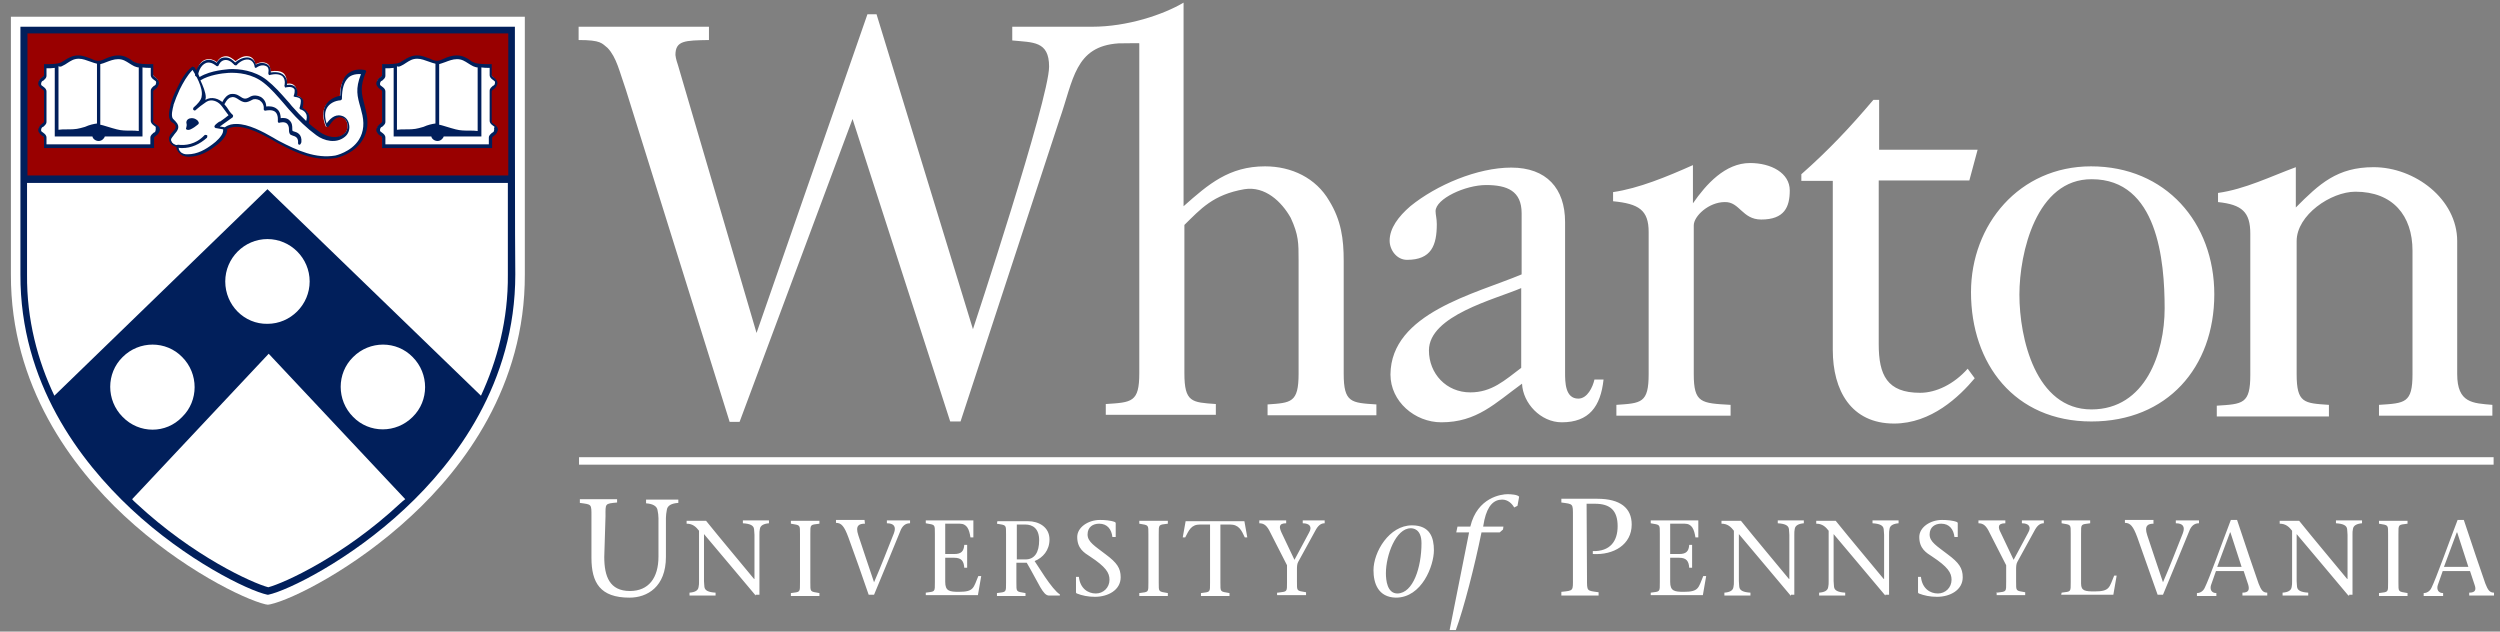 <?xml version="1.0" encoding="UTF-8"?> <svg xmlns="http://www.w3.org/2000/svg" width="190" height="48" viewBox="0 0 190 48" fill="none"><rect x="0" y="0" width="190" height="48" fill="#808080" stroke="none"/><g clip-path="url(#clip0_65_671)"><path d="M39.887 1.274H0.829C0.829 1.274 0.829 20.727 0.829 20.853C0.797 29.348 5.514 35.537 9.445 39.2C13.785 43.242 18.565 45.548 20.169 45.927L20.358 45.958L20.546 45.927C22.15 45.579 26.93 43.242 31.27 39.2C35.232 35.537 39.918 29.348 39.887 20.853C39.887 20.6 39.887 1.274 39.887 1.274Z" fill="white"></path><path d="M37.497 9.484C37.56 9.516 37.591 9.579 37.654 9.642C37.685 9.705 37.717 9.8 37.717 9.863C37.717 9.958 37.685 10.021 37.654 10.084C37.623 10.148 37.56 10.179 37.497 10.242C37.402 10.305 37.308 10.368 37.308 10.495V11.19H33.188H29.069V10.495C29.069 10.4 28.974 10.305 28.88 10.242C28.817 10.211 28.786 10.148 28.723 10.084C28.691 10.021 28.66 9.926 28.66 9.863C28.66 9.769 28.691 9.705 28.723 9.642C28.754 9.579 28.817 9.547 28.88 9.484C28.974 9.421 29.069 9.358 29.069 9.232V6.926C29.069 6.832 28.974 6.737 28.88 6.674C28.817 6.642 28.786 6.579 28.723 6.516C28.691 6.453 28.66 6.358 28.66 6.295C28.66 6.2 28.691 6.137 28.723 6.074C28.754 6.011 28.817 5.979 28.88 5.916C28.974 5.853 29.069 5.79 29.069 5.663V4.937H29.163C29.635 4.937 30.044 4.937 30.358 4.811C30.453 4.779 30.61 4.684 30.704 4.621C30.956 4.463 31.239 4.305 31.679 4.305C32.025 4.305 32.339 4.432 32.622 4.558C32.811 4.653 33.031 4.716 33.157 4.716H33.22C33.346 4.716 33.534 4.653 33.755 4.558C34.038 4.463 34.352 4.305 34.698 4.305C35.107 4.305 35.421 4.495 35.673 4.621C35.767 4.684 35.893 4.779 36.019 4.811C36.302 4.937 36.742 4.937 37.214 4.937H37.308V5.632C37.308 5.726 37.402 5.821 37.497 5.884C37.528 5.916 37.591 5.979 37.654 6.042C37.685 6.105 37.717 6.2 37.717 6.263C37.717 6.358 37.685 6.421 37.654 6.484C37.623 6.548 37.56 6.579 37.497 6.642C37.402 6.705 37.308 6.769 37.308 6.895V9.169C37.308 9.326 37.402 9.39 37.497 9.484ZM27.433 10.653C26.805 11.663 25.578 11.916 25.547 11.916C25.295 11.947 25.075 11.979 24.792 11.979C23.534 11.979 22.339 11.442 21.144 10.779C21.018 10.716 20.861 10.621 20.704 10.526C19.949 10.116 18.88 9.516 17.968 9.516C17.716 9.516 17.465 9.547 17.213 9.705L17.182 9.737V9.769C17.182 9.863 17.15 10.021 17.119 10.084C16.961 10.495 16.521 10.874 16.27 11.063C15.735 11.442 15.075 11.821 14.288 11.821C14.163 11.821 14.037 11.79 13.974 11.79C13.817 11.758 13.722 11.663 13.628 11.537C13.597 11.474 13.534 11.411 13.534 11.348C13.502 11.284 13.502 11.253 13.502 11.158V11.126L13.471 11.095C13.156 11 12.968 10.779 12.968 10.558C12.968 10.369 13.093 10.211 13.219 10.053C13.439 9.8 13.628 9.579 13.313 9.295C13.282 9.263 13.251 9.263 13.219 9.232C13.188 9.2 13.125 9.169 13.125 9.137C12.873 8.853 13.03 8.284 13.093 7.937V7.905C13.188 7.526 13.345 7.147 13.565 6.705C13.848 6.137 14.194 5.474 14.666 5.095C14.666 5.095 14.697 5.063 14.697 5.095C14.729 5.095 14.729 5.095 14.729 5.126C14.729 5.158 14.792 5.221 14.854 5.348L14.949 5.474L14.98 5.316C15.106 4.905 15.326 4.621 15.641 4.526C15.955 4.432 16.27 4.558 16.427 4.684L16.49 4.716L16.521 4.653C16.616 4.495 16.804 4.305 17.119 4.274C17.433 4.242 17.716 4.495 17.873 4.621L17.905 4.653L17.936 4.621C18.094 4.495 18.471 4.211 18.848 4.274C19.226 4.305 19.352 4.653 19.383 4.779L19.414 4.874L19.509 4.842C19.697 4.747 20.012 4.653 20.326 4.842C20.515 4.969 20.547 5.19 20.547 5.348V5.442L20.641 5.411C20.892 5.379 21.333 5.347 21.584 5.6C21.773 5.821 21.804 6.074 21.773 6.295L21.741 6.39L21.836 6.358C22.056 6.326 22.308 6.358 22.465 6.611C22.559 6.769 22.528 7.021 22.496 7.116V7.242L22.559 7.274C22.685 7.305 22.874 7.369 22.968 7.558C22.999 7.684 22.999 7.905 22.936 8.158L22.905 8.221L22.968 8.253C23.062 8.284 23.282 8.411 23.377 8.6C23.471 8.79 23.471 9.074 23.345 9.358L23.314 9.39L23.345 9.421C23.597 9.674 23.88 9.895 24.163 10.084C24.698 10.495 25.547 10.684 26.144 10.211C26.364 10.021 26.459 9.705 26.396 9.39C26.333 9.137 26.144 8.916 25.893 8.853C25.452 8.758 25.106 9.169 24.823 9.611C24.823 9.642 24.792 9.642 24.792 9.642L24.76 9.611C24.509 9.011 24.509 8.474 24.729 8.063C24.918 7.747 25.326 7.495 25.767 7.432H25.83V7.369C25.83 6.611 26.018 6.105 26.364 5.758C26.584 5.569 26.962 5.347 27.622 5.442C27.654 5.442 27.654 5.442 27.654 5.474C27.654 5.505 27.654 5.505 27.654 5.505C27.182 6.705 27.276 7.116 27.559 8.095C27.591 8.19 27.591 8.284 27.622 8.348C27.905 9.232 27.842 10.021 27.433 10.653ZM11.741 9.484C11.804 9.516 11.835 9.579 11.898 9.642C11.93 9.705 11.961 9.8 11.961 9.863C11.961 9.958 11.93 10.021 11.898 10.084C11.867 10.148 11.804 10.179 11.741 10.242C11.647 10.305 11.553 10.368 11.553 10.495V11.19H7.464H3.376V10.495C3.376 10.4 3.282 10.305 3.187 10.242C3.125 10.211 3.093 10.148 3.03 10.084C2.999 10.021 2.967 9.926 2.967 9.863C2.967 9.769 2.999 9.705 3.03 9.642C3.062 9.579 3.125 9.547 3.187 9.484C3.282 9.421 3.376 9.358 3.376 9.232V6.926C3.376 6.832 3.282 6.737 3.187 6.674C3.125 6.642 3.093 6.579 3.03 6.516C2.999 6.453 2.967 6.358 2.967 6.295C2.967 6.2 2.999 6.137 3.03 6.074C3.062 6.011 3.125 5.979 3.187 5.916C3.282 5.853 3.376 5.79 3.376 5.663V4.937H3.47C3.942 4.937 4.351 4.937 4.665 4.811C4.76 4.779 4.917 4.684 5.011 4.621C5.263 4.463 5.546 4.305 5.986 4.305C6.332 4.305 6.647 4.432 6.93 4.558C7.118 4.653 7.338 4.716 7.464 4.716H7.527C7.653 4.716 7.842 4.653 8.062 4.558C8.345 4.463 8.659 4.305 9.005 4.305C9.414 4.305 9.729 4.495 9.98 4.621C10.074 4.684 10.2 4.779 10.326 4.811C10.609 4.937 11.049 4.937 11.521 4.937H11.615V5.632C11.615 5.726 11.71 5.821 11.804 5.884C11.835 5.916 11.898 5.979 11.961 6.042C11.993 6.105 12.024 6.2 12.024 6.263C12.024 6.358 11.993 6.421 11.961 6.484C11.93 6.548 11.867 6.579 11.804 6.642C11.71 6.705 11.615 6.769 11.615 6.895V9.169C11.584 9.326 11.678 9.39 11.741 9.484ZM1.804 2.316C1.804 2.316 1.835 13.684 1.804 13.621H38.912C38.912 8.284 38.912 2.316 38.912 2.316H1.804Z" fill="#990000"></path><path d="M14.571 8.979C14.697 8.979 14.823 9.011 14.949 9.106C14.98 9.137 15.043 9.169 15.043 9.2C15.137 9.295 15.137 9.421 15.012 9.485C14.917 9.548 14.823 9.642 14.76 9.674C14.603 9.769 14.351 9.958 14.162 9.832C14.068 9.769 14.257 9.642 14.162 9.327C14.162 9.074 14.383 8.979 14.571 8.979Z" fill="#011F5B"></path><path d="M14.634 5.316C14.225 5.727 13.911 6.295 13.659 6.8C13.47 7.211 13.313 7.59 13.188 7.969V8C13.125 8.253 12.967 8.821 13.156 9.042C13.188 9.074 13.219 9.074 13.25 9.137C13.282 9.169 13.313 9.169 13.345 9.232C13.754 9.642 13.47 9.958 13.25 10.211C13.156 10.369 12.999 10.495 12.999 10.621C12.999 10.906 13.345 11.032 13.47 11.032C13.502 11.063 13.565 11.063 13.565 11.127C13.565 11.221 13.596 11.284 13.596 11.348C13.628 11.411 13.628 11.442 13.691 11.506C13.754 11.6 13.879 11.664 13.974 11.695C14.068 11.727 14.162 11.727 14.257 11.727C15.011 11.727 15.64 11.348 16.144 10.969C16.458 10.748 16.835 10.369 16.93 10.085C16.961 9.99 16.961 9.927 16.961 9.832L16.427 9.737C16.427 9.737 16.427 9.737 16.395 9.737C16.332 9.706 16.301 9.674 16.301 9.642C16.269 9.548 16.395 9.453 16.552 9.327C16.615 9.295 16.647 9.232 16.741 9.232C17.024 9.042 17.244 8.853 17.37 8.758C17.213 8.569 17.118 8.411 16.993 8.253C16.898 8.127 16.835 8.032 16.773 7.969C16.521 7.685 16.049 7.495 15.672 7.748C15.515 7.842 15.389 7.969 15.232 8.063C15.137 8.158 14.98 8.253 14.854 8.379C14.823 8.411 14.76 8.411 14.697 8.348C14.665 8.316 14.665 8.253 14.697 8.19C14.728 8.158 14.728 8.158 14.76 8.127C14.949 7.969 15.326 7.59 15.326 7.306C15.452 6.674 14.854 5.663 14.634 5.316ZM17.968 9.421C18.88 9.421 19.949 9.99 20.766 10.463C20.924 10.558 21.081 10.653 21.207 10.716C22.59 11.442 24.006 12.074 25.483 11.821C25.483 11.821 26.678 11.569 27.276 10.621C27.653 10.021 27.716 9.295 27.465 8.442C27.433 8.348 27.433 8.253 27.402 8.19C27.15 7.306 26.993 6.769 27.433 5.632C26.93 5.6 26.616 5.758 26.458 5.916C26.144 6.232 25.987 6.737 25.987 7.495C25.987 7.558 25.955 7.59 25.892 7.621C25.421 7.653 25.043 7.874 24.855 8.19C24.666 8.506 24.666 8.885 24.823 9.39C25.043 9.074 25.421 8.663 25.924 8.79C26.238 8.853 26.458 9.106 26.521 9.421C26.616 9.8 26.49 10.179 26.207 10.4C25.546 10.937 24.634 10.716 24.037 10.274C23.345 9.769 22.653 9.106 21.93 8.285C21.804 8.127 21.678 8 21.553 7.842C21.081 7.306 20.609 6.737 20.043 6.295C19.163 5.6 18.093 5.506 17.37 5.537C16.867 5.569 15.892 5.695 15.232 6.106C15.42 6.516 15.64 7.021 15.64 7.4C15.64 7.463 15.609 7.527 15.609 7.59C16.081 7.306 16.647 7.495 16.993 7.842C17.055 7.937 17.15 8.032 17.244 8.158C17.37 8.348 17.496 8.569 17.684 8.727C17.716 8.758 17.716 8.79 17.716 8.821C17.716 8.853 17.684 8.885 17.684 8.916C17.684 8.916 17.37 9.137 16.93 9.453C16.867 9.485 16.835 9.548 16.741 9.579L16.71 9.611L17.087 9.674C17.401 9.453 17.684 9.421 17.968 9.421ZM24.792 12.074C23.502 12.074 22.339 11.537 21.112 10.874C20.986 10.811 20.829 10.716 20.672 10.621C19.697 10.085 18.219 9.295 17.276 9.8C17.276 9.927 17.244 10.053 17.213 10.148C17.055 10.558 16.584 10.969 16.332 11.127C15.798 11.537 15.137 11.916 14.32 11.916C14.194 11.916 14.068 11.884 13.974 11.853C13.816 11.821 13.691 11.695 13.565 11.569C13.533 11.506 13.47 11.442 13.439 11.348C13.408 11.284 13.408 11.221 13.408 11.158C13.062 11.095 12.842 10.842 12.842 10.558C12.842 10.337 12.999 10.148 13.125 10.021C13.376 9.737 13.439 9.611 13.219 9.39C13.188 9.358 13.188 9.358 13.125 9.327C13.062 9.295 13.03 9.263 12.999 9.232C12.716 8.916 12.873 8.348 12.967 7.969V7.937C13.062 7.558 13.219 7.179 13.439 6.737C13.722 6.137 14.068 5.506 14.571 5.095C14.603 5.063 14.634 5.063 14.665 5.063C14.697 5.063 14.728 5.095 14.76 5.095C14.791 5.127 14.98 5.411 15.169 5.853C16.049 5.316 17.276 5.285 17.433 5.253C18.188 5.221 19.32 5.348 20.263 6.074C20.861 6.548 21.332 7.085 21.804 7.621C21.93 7.748 22.056 7.906 22.181 8.063C22.905 8.885 23.565 9.516 24.288 10.021C24.823 10.4 25.609 10.621 26.175 10.148C26.364 9.99 26.458 9.674 26.395 9.39C26.333 9.137 26.175 8.979 25.955 8.916C25.546 8.821 25.232 9.232 24.98 9.611C24.949 9.642 24.917 9.674 24.886 9.642C24.855 9.642 24.792 9.611 24.792 9.579C24.54 8.948 24.509 8.379 24.76 7.969C24.98 7.621 25.358 7.369 25.861 7.274C25.861 6.516 26.05 5.948 26.395 5.632C26.616 5.442 27.024 5.19 27.716 5.316C27.748 5.316 27.779 5.348 27.811 5.379C27.842 5.411 27.842 5.442 27.811 5.474C27.339 6.642 27.465 7.053 27.716 8.032C27.748 8.127 27.748 8.221 27.779 8.285C28.031 9.232 27.968 10.021 27.528 10.684C26.867 11.727 25.641 11.979 25.546 12.011C25.263 12.042 25.043 12.074 24.792 12.074Z" fill="#011F5B"></path><path d="M13.848 11.253C13.754 11.253 13.628 11.253 13.502 11.221C13.439 11.221 13.408 11.158 13.408 11.095C13.408 11.032 13.471 11 13.534 11C14.068 11.063 14.854 11 15.546 10.274C15.578 10.242 15.64 10.242 15.735 10.274C15.766 10.306 15.766 10.369 15.735 10.463C15.169 10.969 14.54 11.253 13.848 11.253Z" fill="#011F5B"></path><path d="M23.314 9.484C23.282 9.484 23.282 9.484 23.282 9.484C23.219 9.453 23.188 9.39 23.219 9.327C23.345 9.042 23.345 8.79 23.251 8.632C23.125 8.379 22.842 8.316 22.842 8.316C22.81 8.316 22.779 8.284 22.779 8.253C22.747 8.221 22.747 8.19 22.779 8.158C22.81 8.063 22.905 7.716 22.842 7.558C22.81 7.432 22.527 7.369 22.433 7.369C22.402 7.369 22.37 7.337 22.339 7.337C22.307 7.337 22.307 7.274 22.339 7.242C22.37 7.148 22.433 6.895 22.37 6.769C22.181 6.516 21.741 6.642 21.741 6.642C21.71 6.674 21.647 6.642 21.647 6.611C21.647 6.579 21.615 6.548 21.615 6.516C21.615 6.516 21.741 6.106 21.49 5.821C21.175 5.506 20.546 5.695 20.515 5.695C20.483 5.727 20.42 5.695 20.42 5.663C20.42 5.632 20.389 5.6 20.389 5.569C20.389 5.537 20.483 5.221 20.295 5.063C19.917 4.811 19.508 5.127 19.508 5.127C19.477 5.158 19.445 5.158 19.414 5.158C19.383 5.127 19.351 5.127 19.351 5.063C19.351 5.032 19.288 4.59 18.88 4.527C18.439 4.463 17.999 4.906 17.999 4.937C17.968 4.969 17.968 4.969 17.905 4.969C17.873 4.969 17.842 4.937 17.81 4.937C17.81 4.937 17.496 4.527 17.118 4.558C16.741 4.59 16.615 4.969 16.615 4.969C16.584 5 16.584 5.032 16.521 5.032C16.489 5.032 16.458 5.032 16.427 5C16.427 5 16.049 4.653 15.672 4.779C15.2 4.969 15.074 5.537 15.043 5.727C15.011 5.79 14.98 5.821 14.917 5.821C14.854 5.79 14.823 5.758 14.823 5.695C14.854 5.474 15.011 4.811 15.609 4.59C15.955 4.463 16.301 4.621 16.458 4.779C16.552 4.621 16.741 4.369 17.087 4.369C17.464 4.337 17.747 4.621 17.873 4.748C18.062 4.59 18.439 4.337 18.848 4.369C19.194 4.4 19.383 4.684 19.445 4.906C19.634 4.811 19.98 4.684 20.326 4.906C20.578 5.063 20.578 5.316 20.578 5.506C20.829 5.474 21.301 5.442 21.584 5.727C21.836 5.979 21.836 6.263 21.804 6.453C21.993 6.421 22.339 6.421 22.527 6.706C22.622 6.895 22.622 7.116 22.559 7.274C22.716 7.306 22.936 7.4 23.031 7.59C23.093 7.779 23.031 8.063 22.999 8.221C23.125 8.253 23.314 8.411 23.439 8.632C23.565 8.884 23.534 9.169 23.408 9.516C23.377 9.453 23.345 9.484 23.314 9.484Z" fill="#011F5B"></path><path d="M22.748 11C22.685 11 22.653 10.937 22.653 10.874C22.685 10.463 22.465 10.369 22.245 10.306C22.182 10.274 22.15 10.274 22.087 10.242C21.993 10.179 21.962 10.021 21.962 9.895C21.962 9.737 21.962 9.579 21.836 9.421C21.647 9.2 21.238 9.327 21.238 9.327C21.207 9.358 21.144 9.327 21.144 9.295C21.113 9.263 21.113 9.232 21.113 9.2C21.113 9.2 21.175 8.727 20.924 8.506C20.704 8.316 20.295 8.379 20.169 8.411C20.138 8.411 20.106 8.411 20.075 8.379C20.043 8.348 20.043 8.316 20.043 8.284C20.075 8 19.949 7.779 19.729 7.621C19.54 7.527 19.32 7.495 19.163 7.59C18.691 7.842 18.534 7.842 18.031 7.495C17.873 7.4 17.716 7.337 17.559 7.4C17.37 7.432 17.213 7.621 17.087 7.874C17.056 7.906 16.993 7.969 16.93 7.906C16.898 7.874 16.836 7.811 16.898 7.748C17.056 7.432 17.276 7.211 17.527 7.148C17.748 7.116 17.968 7.148 18.156 7.274C18.565 7.558 18.66 7.558 19.037 7.337C19.288 7.211 19.572 7.242 19.823 7.369C20.075 7.527 20.232 7.779 20.232 8.095C20.421 8.063 20.798 8.063 21.05 8.284C21.301 8.474 21.333 8.821 21.333 8.979C21.521 8.948 21.836 8.948 22.024 9.169C22.213 9.358 22.213 9.611 22.213 9.769C22.213 9.832 22.213 9.927 22.245 9.958C22.276 9.958 22.308 9.99 22.339 9.99C22.559 10.053 22.968 10.179 22.905 10.811C22.842 10.969 22.811 11 22.748 11Z" fill="#011F5B"></path><path d="M11.835 9.863C11.835 9.895 11.804 9.958 11.804 9.99C11.773 10.021 11.741 10.084 11.678 10.084C11.584 10.179 11.427 10.274 11.427 10.463V10.969H7.464H3.533V10.463C3.533 10.274 3.407 10.179 3.282 10.084C3.25 10.053 3.187 10.021 3.156 9.99C3.124 9.958 3.124 9.895 3.124 9.863C3.124 9.832 3.156 9.769 3.156 9.737C3.187 9.705 3.219 9.642 3.282 9.642C3.376 9.548 3.533 9.453 3.533 9.263V6.958C3.533 6.769 3.407 6.674 3.282 6.579C3.25 6.548 3.187 6.516 3.156 6.484C3.124 6.453 3.124 6.39 3.124 6.358C3.124 6.326 3.156 6.263 3.156 6.232C3.187 6.2 3.219 6.137 3.282 6.137C3.376 6.042 3.533 5.948 3.533 5.758V5.19C3.533 5.19 3.533 5.19 3.565 5.19C3.753 5.19 3.974 5.19 4.162 5.158V10.369H7.024C7.055 10.558 7.276 10.716 7.496 10.716C7.716 10.716 7.904 10.558 7.967 10.369H10.829V5.126C11.018 5.158 11.238 5.158 11.427 5.158H11.458V5.695C11.458 5.884 11.584 5.979 11.71 6.074C11.741 6.105 11.804 6.137 11.835 6.169C11.867 6.2 11.867 6.263 11.867 6.295C11.867 6.326 11.835 6.39 11.835 6.421C11.804 6.453 11.773 6.516 11.71 6.516C11.615 6.611 11.458 6.705 11.458 6.895V9.169C11.458 9.358 11.584 9.453 11.71 9.548C11.741 9.579 11.804 9.611 11.835 9.642C11.835 9.737 11.835 9.8 11.835 9.863ZM4.76 5C4.886 4.937 5.011 4.874 5.137 4.779C5.389 4.621 5.609 4.463 5.986 4.463C6.301 4.463 6.584 4.59 6.867 4.684C7.055 4.748 7.213 4.811 7.37 4.842V9.39H7.338C7.118 9.421 6.804 9.484 6.458 9.642C6.364 9.674 6.206 9.705 6.112 9.737C5.766 9.832 5.42 9.832 5.074 9.832C4.854 9.832 4.634 9.832 4.445 9.863V5.032C4.54 5.095 4.665 5.063 4.76 5ZM8.093 4.716C8.345 4.621 8.659 4.495 8.974 4.495C9.351 4.495 9.571 4.653 9.823 4.811C9.917 4.874 10.074 4.969 10.2 5.032C10.294 5.063 10.42 5.126 10.546 5.126V9.958C10.357 9.926 10.137 9.926 9.917 9.926C9.571 9.926 9.225 9.926 8.879 9.832C8.785 9.8 8.628 9.769 8.533 9.737C8.187 9.642 7.842 9.516 7.653 9.484C7.653 9.484 7.653 9.484 7.621 9.484V4.874C7.779 4.842 7.936 4.779 8.093 4.716ZM11.804 9.421C11.71 9.358 11.647 9.326 11.647 9.232V6.958C11.647 6.895 11.678 6.863 11.804 6.769C11.867 6.737 11.93 6.674 11.993 6.579C12.024 6.484 12.087 6.39 12.087 6.326C12.087 6.263 12.056 6.137 11.993 6.074C11.961 6.011 11.898 5.948 11.804 5.884C11.71 5.821 11.647 5.79 11.647 5.695V4.874H11.458C11.049 4.874 10.578 4.874 10.294 4.748C10.2 4.716 10.074 4.653 9.98 4.558C9.728 4.4 9.445 4.211 8.974 4.211C8.628 4.211 8.282 4.337 7.999 4.463C7.81 4.558 7.621 4.621 7.496 4.621H7.464H7.433C7.307 4.621 7.118 4.558 6.93 4.463C6.647 4.369 6.332 4.211 5.955 4.211C5.514 4.211 5.2 4.4 4.948 4.558C4.854 4.621 4.728 4.684 4.634 4.748C4.351 4.874 3.879 4.874 3.47 4.874H3.345V5.695C3.345 5.758 3.313 5.79 3.187 5.884C3.124 5.916 3.062 5.979 2.999 6.074C2.936 6.169 2.904 6.263 2.904 6.326C2.904 6.421 2.936 6.516 2.999 6.579C3.03 6.642 3.093 6.705 3.187 6.769C3.282 6.832 3.345 6.863 3.345 6.958V9.232C3.345 9.295 3.313 9.326 3.187 9.421C3.124 9.453 3.062 9.516 2.999 9.611C2.967 9.705 2.904 9.8 2.904 9.863C2.904 9.958 2.936 10.053 2.999 10.116C3.03 10.179 3.093 10.242 3.187 10.305C3.282 10.369 3.345 10.4 3.345 10.495V11.253H7.527H11.71V10.495C11.71 10.432 11.741 10.4 11.867 10.305C11.93 10.274 11.993 10.211 12.056 10.116C12.118 10.021 12.15 9.926 12.15 9.863C12.15 9.769 12.118 9.674 12.056 9.611C11.93 9.516 11.867 9.453 11.804 9.421ZM37.559 9.863C37.559 9.895 37.528 9.958 37.528 9.99C37.497 10.021 37.465 10.084 37.402 10.084C37.308 10.179 37.151 10.274 37.151 10.463V10.969H33.22H29.289V10.463C29.289 10.274 29.163 10.179 29.037 10.084C29.006 10.053 28.943 10.021 28.912 9.99C28.88 9.958 28.88 9.895 28.88 9.863C28.88 9.832 28.912 9.769 28.912 9.737C28.943 9.705 28.974 9.642 29.037 9.642C29.132 9.548 29.289 9.453 29.289 9.263V6.958C29.289 6.769 29.163 6.674 29.037 6.579C29.006 6.548 28.943 6.516 28.912 6.484C28.88 6.453 28.88 6.39 28.88 6.358C28.88 6.326 28.912 6.263 28.912 6.232C28.943 6.2 28.974 6.137 29.037 6.137C29.132 6.042 29.289 5.948 29.289 5.758V5.19C29.289 5.19 29.289 5.19 29.32 5.19C29.509 5.19 29.729 5.19 29.918 5.158V10.369H32.779C32.811 10.558 33.031 10.716 33.251 10.716C33.471 10.716 33.66 10.558 33.723 10.369H36.585V5.126C36.773 5.158 36.993 5.158 37.182 5.158H37.214V5.695C37.214 5.884 37.339 5.979 37.465 6.074C37.497 6.105 37.559 6.137 37.591 6.169C37.622 6.2 37.622 6.263 37.622 6.295C37.622 6.326 37.591 6.39 37.591 6.421C37.559 6.453 37.528 6.516 37.465 6.516C37.371 6.611 37.214 6.705 37.214 6.895V9.169C37.214 9.358 37.339 9.453 37.465 9.548C37.497 9.579 37.559 9.611 37.591 9.642C37.528 9.737 37.559 9.8 37.559 9.863ZM30.484 5C30.61 4.937 30.735 4.874 30.861 4.779C31.113 4.621 31.333 4.463 31.71 4.463C32.025 4.463 32.308 4.59 32.591 4.684C32.779 4.748 32.937 4.811 33.094 4.842V9.39H33.062C32.842 9.421 32.528 9.484 32.182 9.642C32.088 9.674 31.93 9.705 31.836 9.737C31.49 9.832 31.144 9.832 30.798 9.832C30.578 9.832 30.358 9.832 30.169 9.863V5.032C30.264 5.095 30.358 5.063 30.484 5ZM33.849 4.716C34.1 4.621 34.415 4.495 34.729 4.495C35.107 4.495 35.327 4.653 35.578 4.811C35.673 4.874 35.83 4.969 35.956 5.032C36.05 5.063 36.176 5.126 36.302 5.126V9.958C36.113 9.926 35.893 9.926 35.673 9.926C35.327 9.926 34.981 9.926 34.635 9.832C34.541 9.8 34.383 9.769 34.289 9.737C33.943 9.642 33.597 9.516 33.408 9.484C33.408 9.484 33.408 9.484 33.377 9.484V4.874C33.503 4.842 33.66 4.779 33.849 4.716ZM37.528 9.421C37.434 9.358 37.371 9.326 37.371 9.232V6.958C37.371 6.895 37.402 6.863 37.528 6.769C37.591 6.737 37.654 6.674 37.717 6.579C37.748 6.484 37.811 6.39 37.811 6.326C37.811 6.263 37.78 6.137 37.717 6.074C37.685 6.011 37.622 5.948 37.528 5.884C37.434 5.821 37.371 5.79 37.371 5.695V4.874H37.182C36.773 4.874 36.302 4.874 36.019 4.748C35.924 4.716 35.798 4.653 35.704 4.558C35.453 4.4 35.169 4.211 34.698 4.211C34.352 4.211 34.006 4.337 33.723 4.463C33.534 4.558 33.346 4.621 33.22 4.621H33.188C33.062 4.621 32.874 4.558 32.685 4.463C32.402 4.369 32.088 4.211 31.71 4.211C31.27 4.211 30.956 4.4 30.704 4.558C30.61 4.621 30.484 4.684 30.39 4.748C30.107 4.874 29.635 4.874 29.226 4.874H29.037V5.695C29.037 5.758 29.006 5.79 28.88 5.884C28.817 5.916 28.754 5.979 28.691 6.074C28.66 6.169 28.597 6.263 28.597 6.326C28.597 6.421 28.628 6.516 28.691 6.579C28.723 6.642 28.786 6.705 28.88 6.769C28.974 6.832 29.037 6.863 29.037 6.958V9.232C29.037 9.295 29.006 9.326 28.88 9.421C28.817 9.453 28.754 9.516 28.691 9.611C28.66 9.705 28.597 9.8 28.597 9.863C28.597 9.958 28.628 10.053 28.691 10.116C28.723 10.179 28.786 10.242 28.88 10.305C28.974 10.369 29.037 10.4 29.037 10.495V11.253H33.22H37.402V10.495C37.402 10.432 37.434 10.4 37.559 10.305C37.622 10.274 37.685 10.211 37.748 10.116C37.78 10.021 37.843 9.926 37.843 9.863C37.843 9.769 37.811 9.674 37.748 9.611C37.654 9.516 37.559 9.453 37.528 9.421Z" fill="#011F5B"></path><path d="M36.553 30.074L20.326 14.379L4.131 30.074C2.873 27.421 2.024 24.326 2.055 20.853C2.055 20.758 2.055 17.6 2.055 13.905H38.597C38.597 17.6 38.597 20.758 38.597 20.853C38.629 24.326 37.779 27.421 36.553 30.074ZM31.364 31.684C30.106 32.947 28.062 32.947 26.836 31.684C25.578 30.421 25.578 28.369 26.836 27.137C28.094 25.874 30.138 25.874 31.364 27.137C32.622 28.4 32.622 30.453 31.364 31.684ZM17.119 21.39C17.119 19.621 18.565 18.169 20.326 18.169C22.087 18.169 23.534 19.621 23.534 21.39C23.534 23.158 22.087 24.611 20.326 24.611C18.565 24.642 17.119 23.19 17.119 21.39ZM30.421 38.253C26.081 42.295 21.584 44.316 20.389 44.632C19.194 44.316 14.697 42.295 10.357 38.253C10.263 38.158 10.137 38.063 10.043 37.937L20.421 26.884L30.798 37.937C30.641 38.063 30.515 38.158 30.421 38.253ZM9.319 31.684C8.062 30.421 8.062 28.369 9.319 27.137C10.577 25.874 12.621 25.874 13.848 27.137C15.106 28.4 15.106 30.453 13.848 31.684C12.621 32.979 10.577 32.979 9.319 31.684ZM38.629 2.537C38.629 3.737 38.629 8.821 38.629 13.337H2.087C2.087 8.821 2.087 3.737 2.087 2.537H38.629ZM39.132 2.032H1.552C1.552 2.032 1.552 20.6 1.552 20.853C1.52 29.095 6.112 35.063 9.948 38.663C14.131 42.579 18.848 44.884 20.326 45.2H20.358H20.389C21.867 44.884 26.584 42.579 30.767 38.663C34.603 35.095 39.163 29.095 39.163 20.853C39.132 20.6 39.132 2.032 39.132 2.032Z" fill="#011F5B"></path><path d="M189.483 35.316H44.006V34.748H189.514V35.316H189.483ZM45.924 42.327C45.924 43.811 46.333 44.916 47.874 44.916C49.289 44.916 50.044 43.937 50.044 42.295V39.39C50.044 39.169 50.013 38.979 49.981 38.821C49.95 38.442 49.572 38.284 49.101 38.253V37.969H51.553V38.221C51.05 38.253 50.704 38.411 50.673 38.79C50.642 38.979 50.61 39.137 50.61 39.358V42.327C50.61 44.6 49.195 45.421 47.843 45.421C45.61 45.421 44.95 44.284 44.95 42.39V39.263C44.95 38.284 44.981 38.348 44.069 38.221V37.937H46.899V38.19C45.956 38.284 46.019 38.253 46.019 39.232L45.924 42.327ZM57.434 45.263C56.145 43.748 54.824 42.137 53.503 40.59V44.158C53.503 44.348 53.535 44.474 53.535 44.6C53.566 44.884 53.849 45.011 54.384 45.042V45.263H52.403V45.042C52.811 45.011 53.063 44.884 53.094 44.6C53.126 44.474 53.126 44.348 53.126 44.158V40.337C52.906 40.053 52.654 39.8 52.182 39.8V39.579H53.66C54.855 41.063 56.113 42.548 57.308 44H57.34V40.653C57.34 40.463 57.308 40.337 57.308 40.211C57.277 39.926 56.994 39.8 56.459 39.769V39.548H58.441V39.769C58.063 39.8 57.78 39.926 57.749 40.211C57.717 40.337 57.717 40.463 57.717 40.653V45.2H57.434V45.263ZM61.585 44.253C61.585 45.011 61.554 44.948 62.277 45.074V45.295H60.107V45.074C60.831 44.979 60.799 45.042 60.799 44.253V40.621C60.799 39.863 60.831 39.926 60.107 39.8V39.579H62.277V39.8C61.554 39.895 61.585 39.832 61.585 40.621V44.253ZM65.736 39.8C65.296 39.8 64.982 39.926 65.233 40.684C65.548 41.663 66.019 43.021 66.428 44.253C66.963 43.021 67.434 41.79 67.938 40.526C68.126 40.021 67.938 39.769 67.403 39.769V39.548H69.164V39.769C68.912 39.769 68.661 39.863 68.472 40.242C67.78 41.916 67.12 43.558 66.428 45.2H66.019C65.548 43.811 64.982 42.232 64.478 40.842C64.164 39.99 63.944 39.737 63.535 39.737V39.516H65.705L65.736 39.8ZM70.359 45.042C71.082 44.948 71.051 45.011 71.051 44.221V40.59C71.051 39.832 71.082 39.895 70.359 39.769V39.548H73.976V40.842H73.755C73.661 40.242 73.504 39.8 72.938 39.8H71.837V42.105H72.529C73.032 42.105 73.252 41.916 73.284 41.411H73.504V43.148H73.284C73.252 42.674 73.095 42.39 72.529 42.39H71.837V44.221C71.837 44.916 72.152 44.979 72.875 44.979C74.038 44.979 73.976 44.663 74.353 43.779H74.573L74.322 45.232H70.359V45.042ZM75.8 39.611H78.127C78.944 39.611 79.762 40.053 79.762 41C79.762 41.821 79.259 42.39 78.63 42.642L79.416 43.842C79.825 44.442 80.265 45.011 80.548 45.169V45.263H79.731C79.259 45.263 78.976 44.379 78.032 42.769H77.246V44.253C77.246 45.011 77.215 44.948 77.938 45.074V45.295H75.768V45.074C76.491 44.979 76.46 45.042 76.46 44.253V40.621C76.46 39.863 76.491 39.926 75.768 39.8L75.8 39.611ZM77.246 42.516H77.938C78.63 42.516 78.976 41.979 78.976 41.063C78.976 40.179 78.504 39.863 77.907 39.863H77.278V42.516H77.246ZM84.542 40.811C84.479 40.242 84.165 39.8 83.536 39.8C83.064 39.8 82.655 40.053 82.655 40.621C82.655 41.19 83.221 41.505 84.039 42.137C84.888 42.769 85.171 43.179 85.171 43.874C85.171 44.853 84.196 45.358 83.221 45.358C82.687 45.358 82.246 45.263 81.838 45.105C81.806 45.074 81.775 45.074 81.775 45.011V43.842H81.995C82.089 44.727 82.687 45.105 83.284 45.105C83.85 45.105 84.322 44.663 84.322 44.063C84.322 43.526 84.039 43.084 82.844 42.295C82.404 42.011 81.869 41.695 81.869 40.811C81.869 40.084 82.687 39.516 83.599 39.516C83.945 39.516 84.416 39.548 84.731 39.674C84.762 39.706 84.794 39.706 84.794 39.769V40.811H84.542ZM88.064 44.253C88.064 45.011 88.033 44.948 88.756 45.074V45.295H86.586V45.074C87.309 44.979 87.278 45.042 87.278 44.253V40.621C87.278 39.863 87.309 39.926 86.586 39.8V39.579H88.756V39.8C88.033 39.895 88.064 39.832 88.064 40.621V44.253ZM92.75 44.253C92.75 45.011 92.718 44.948 93.442 45.074V45.295H91.272V45.074C91.995 44.979 91.964 45.042 91.964 44.253V39.863H91.209C90.517 39.863 90.36 40.306 90.077 40.842H89.888L90.108 39.611H94.574L94.794 40.842H94.605C94.354 40.306 94.165 39.863 93.473 39.863H92.75V44.253ZM97.121 45.042C97.844 44.948 97.813 45.011 97.813 44.221V42.958L96.555 40.495C96.303 39.958 96.083 39.769 95.706 39.769V39.548H97.75V39.769C97.153 39.769 97.215 40.084 97.404 40.495L98.379 42.548L99.48 40.495C99.763 40.021 99.511 39.769 99.008 39.769V39.548H100.675V39.769C100.454 39.769 100.234 39.863 100.014 40.242L98.662 42.706C98.568 42.863 98.568 43.116 98.568 43.306V44.19C98.568 44.948 98.536 44.884 99.26 45.011V45.232H97.058V45.042H97.121ZM104.385 43.337C104.385 41.948 105.58 39.926 107.31 39.926C108.694 39.926 108.977 40.874 108.977 41.821C108.977 42.99 108.065 45.421 106.084 45.421C104.731 45.39 104.385 44.316 104.385 43.337ZM108.033 41.284C108.033 40.179 107.373 40.148 107.216 40.148C106.084 40.148 105.329 42.2 105.329 43.558C105.329 44.095 105.423 45.105 106.209 45.105C107.404 45.074 108.033 43.116 108.033 41.284ZM114.229 40.242L113.977 40.463H112.593C112.09 42.958 111.241 46.274 110.644 47.884H110.172L111.65 40.463H110.675L110.769 40.021H111.744C112.279 37.779 114.134 37.558 114.574 37.558C114.826 37.558 115.329 37.59 115.455 37.748L115.329 38.442L115.078 38.569C114.92 38.284 114.606 37.969 114.166 37.969C113.537 37.969 113.065 38.411 112.813 39.516L112.719 40.021H114.26L114.229 40.242ZM120.612 43.969C120.612 44.948 120.581 44.884 121.493 45.011V45.263H118.663V44.979C119.606 44.884 119.543 44.916 119.543 43.937V39.232C119.543 38.253 119.575 38.316 118.663 38.19V37.906H121.399C123.128 37.906 124.009 38.6 124.009 39.863C124.009 41.379 122.656 42.2 121.053 42.105V41.884C122.373 41.916 122.94 41.127 122.94 39.99C122.94 38.79 122.373 38.284 121.21 38.284H120.581L120.612 43.969ZM125.455 45.042C126.179 44.948 126.147 45.011 126.147 44.221V40.59C126.147 39.832 126.179 39.895 125.455 39.769V39.548H129.072V40.842H128.852C128.757 40.242 128.6 39.8 128.034 39.8H126.933V42.105H127.625C128.128 42.105 128.349 41.916 128.38 41.411H128.6V43.148H128.38C128.349 42.674 128.191 42.39 127.625 42.39H126.933V44.221C126.933 44.916 127.248 44.979 127.971 44.979C129.135 44.979 129.072 44.663 129.449 43.779H129.669L129.418 45.232H125.455V45.042ZM136.085 45.263C134.795 43.748 133.474 42.137 132.154 40.59V44.158C132.154 44.348 132.185 44.474 132.185 44.6C132.217 44.884 132.5 45.011 133.034 45.042V45.263H131.053V45.042C131.462 45.011 131.713 44.884 131.745 44.6C131.776 44.474 131.776 44.348 131.776 44.158V40.337C131.556 40.053 131.305 39.8 130.833 39.8V39.579H132.311C133.506 41.063 134.764 42.548 135.959 44H135.99V40.653C135.99 40.463 135.959 40.337 135.959 40.211C135.927 39.926 135.644 39.8 135.11 39.769V39.548H137.091V39.769C136.714 39.8 136.431 39.926 136.399 40.211C136.368 40.337 136.368 40.463 136.368 40.653V45.2H136.116V45.263H136.085ZM143.286 45.263C141.997 43.748 140.676 42.137 139.355 40.59V44.158C139.355 44.348 139.387 44.474 139.387 44.6C139.418 44.884 139.701 45.011 140.236 45.042V45.263H138.254V45.042C138.663 45.011 138.915 44.884 138.946 44.6C138.978 44.474 138.978 44.348 138.978 44.158V40.337C138.758 40.053 138.506 39.8 138.034 39.8V39.579H139.512C140.707 41.063 141.965 42.548 143.16 44H143.192V40.653C143.192 40.463 143.16 40.337 143.16 40.211C143.129 39.926 142.846 39.8 142.311 39.769V39.548H144.292V39.769C143.915 39.8 143.632 39.926 143.601 40.211C143.569 40.337 143.569 40.463 143.569 40.653V45.2H143.286V45.263ZM148.538 40.811C148.475 40.242 148.16 39.8 147.532 39.8C147.06 39.8 146.651 40.053 146.651 40.621C146.651 41.19 147.217 41.505 148.035 42.137C148.884 42.769 149.167 43.179 149.167 43.874C149.167 44.853 148.192 45.358 147.217 45.358C146.682 45.358 146.242 45.263 145.833 45.105C145.802 45.074 145.77 45.074 145.77 45.011V43.842H145.991C146.085 44.727 146.682 45.105 147.28 45.105C147.846 45.105 148.318 44.663 148.318 44.063C148.318 43.526 148.035 43.084 146.84 42.295C146.399 42.011 145.865 41.695 145.865 40.811C145.865 40.084 146.682 39.516 147.594 39.516C147.94 39.516 148.412 39.548 148.727 39.674C148.758 39.706 148.789 39.706 148.789 39.769V40.811H148.538ZM151.777 45.042C152.5 44.948 152.469 45.011 152.469 44.221V42.958L151.211 40.495C150.959 39.958 150.739 39.769 150.362 39.769V39.548H152.406V39.769C151.808 39.769 151.84 40.084 152.06 40.495L153.035 42.548L154.136 40.495C154.419 40.021 154.167 39.769 153.664 39.769V39.548H155.331V39.769C155.11 39.769 154.89 39.863 154.67 40.242L153.318 42.706C153.224 42.863 153.224 43.116 153.224 43.306V44.19C153.224 44.948 153.192 44.884 153.915 45.011V45.232H151.745V45.011H151.777V45.042ZM156.683 45.042C157.406 44.948 157.375 45.011 157.375 44.221V40.59C157.375 39.832 157.406 39.895 156.683 39.769V39.548H158.853V39.769C158.129 39.863 158.161 39.8 158.161 40.59V44.348C158.161 44.916 158.475 44.948 159.199 44.948C160.362 44.948 160.299 44.632 160.677 43.748H160.865L160.614 45.2H156.651L156.683 45.042ZM163.696 39.8C163.255 39.8 162.941 39.926 163.192 40.684C163.507 41.663 163.979 43.021 164.387 44.253C164.922 43.021 165.394 41.79 165.897 40.526C166.086 40.021 165.897 39.769 165.362 39.769V39.548H167.123V39.769C166.872 39.769 166.62 39.863 166.432 40.242C165.74 41.916 165.079 43.558 164.387 45.2H163.979C163.475 43.811 162.941 42.232 162.438 40.842C162.123 39.99 161.903 39.737 161.494 39.737V39.516H163.664V39.8H163.696ZM168.413 43.4L168.035 44.474C167.941 44.79 168.067 45.074 168.444 45.074V45.295H166.966V45.074C167.186 45.074 167.438 44.948 167.564 44.663C167.91 43.969 168.853 41.316 169.545 39.516H170.017C170.551 41.127 171.4 43.653 171.652 44.348C171.841 44.821 171.966 45.042 172.312 45.042V45.263H170.425V45.042C170.929 45.042 170.96 44.79 170.866 44.442L170.52 43.4H168.413ZM170.362 43.084L169.513 40.463H169.482L168.507 43.084H170.362ZM178.476 45.263C177.187 43.748 175.866 42.137 174.545 40.59V44.158C174.545 44.348 174.576 44.474 174.576 44.6C174.608 44.884 174.891 45.011 175.426 45.042V45.263H173.476V45.042C173.885 45.011 174.136 44.884 174.168 44.6C174.199 44.474 174.199 44.348 174.199 44.158V40.337C173.979 40.053 173.727 39.8 173.256 39.8V39.579H174.734C175.929 41.063 177.187 42.548 178.382 44H178.413V40.653C178.413 40.463 178.382 40.337 178.382 40.211C178.35 39.926 178.067 39.8 177.533 39.769V39.548H179.514V39.769C179.136 39.8 178.853 39.926 178.822 40.211C178.79 40.337 178.79 40.463 178.79 40.653V45.2H178.539V45.263H178.476ZM182.281 44.253C182.281 45.011 182.25 44.948 182.973 45.074V45.295H180.803V45.074C181.526 44.979 181.495 45.042 181.495 44.253V40.621C181.495 39.863 181.526 39.926 180.803 39.8V39.579H182.973V39.8C182.25 39.895 182.281 39.832 182.281 40.621V44.253ZM185.646 43.4L185.269 44.474C185.174 44.79 185.3 45.074 185.677 45.074V45.295H184.199V45.074C184.42 45.074 184.671 44.948 184.797 44.663C185.143 43.969 186.086 41.316 186.778 39.516H187.25C187.784 41.127 188.634 43.653 188.885 44.348C189.074 44.821 189.2 45.042 189.545 45.042V45.263H187.659V45.042C188.162 45.042 188.193 44.79 188.067 44.442L187.722 43.4H185.646ZM187.596 43.084L186.747 40.463H186.715L185.74 43.084H187.596ZM115.612 27.958V21.895C113.631 22.748 108.599 23.979 108.599 26.632C108.599 28.4 109.92 29.821 111.744 29.821C113.379 29.821 114.354 28.905 115.612 27.958ZM115.644 20.853V16.211C115.644 14.505 114.543 14.063 112.939 14.063C111.367 14.063 109.103 15.105 109.103 16.053C109.103 16.305 109.197 16.621 109.197 17.032C109.197 18.642 108.788 19.748 106.933 19.748C106.146 19.748 105.612 18.99 105.612 18.295C105.612 17.348 106.272 16.463 107.184 15.674C109.165 14.063 112.279 12.737 114.857 12.737C117.531 12.737 118.946 14.316 118.946 16.874V28.305C118.946 29.032 118.946 30.295 119.952 30.295C120.644 30.295 121.053 29.411 121.178 28.842H121.87C121.65 30.895 120.77 32.095 118.694 32.095C117.09 32.095 115.738 30.642 115.675 29.158C113.631 30.642 112.247 32.095 109.543 32.095C107.53 32.095 105.675 30.516 105.675 28.463C105.706 23.79 112.122 22.337 115.644 20.853ZM153.475 22.4C153.475 25.684 154.702 31.116 158.947 31.116C163.067 31.116 164.513 26.79 164.513 23.442C164.513 19.811 163.979 13.621 158.978 13.621C154.764 13.59 153.475 19.211 153.475 22.4ZM149.796 22.211C149.796 17.063 153.475 12.642 158.916 12.642C164.608 12.642 168.287 16.937 168.287 22.369C168.287 27.927 164.702 32.032 158.947 32.032C153.098 32.032 149.796 27.642 149.796 22.211ZM43.975 3.042V2.032H53.881V3.042C52.057 3.074 51.333 3.074 51.333 4.179C51.333 4.211 51.365 4.495 51.522 4.937L57.497 25.305L65.925 1.084H66.617L73.944 25.021C73.944 25.021 79.731 7.527 79.731 5.063C79.731 3.105 78.504 3.232 76.932 3.074V2.032H83.001C85.674 2.032 88.41 1.116 89.951 0.2V15.674C91.838 14 93.41 12.642 96.146 12.642C98.159 12.642 100.014 13.527 101.021 15.263C101.933 16.748 102.121 18.169 102.121 19.811V28.4C102.121 30.611 102.687 30.611 104.606 30.737V31.558H96.335V30.737C98.127 30.611 98.693 30.611 98.693 28.4V19.811C98.693 18.453 98.693 17.853 98.096 16.558C97.404 15.326 96.146 14.127 94.574 14.379C92.184 14.79 91.24 15.895 90.014 17.095V28.369C90.014 30.579 90.58 30.579 92.404 30.706V31.526H84.039V30.706C86.02 30.579 86.586 30.579 86.586 28.369V3.295C86.618 3.263 85.894 3.295 85.014 3.295C81.68 3.516 81.586 6.074 80.517 9.105L73.001 32.032H72.215L64.793 9.042L56.208 32.063H55.453L47.56 6.8C47.088 5.474 46.868 4.369 46.176 3.642C45.736 3.295 45.704 3.042 43.975 3.042ZM176.998 31.558V30.769C175.111 30.642 174.545 30.642 174.545 28.432V18.326C174.545 16.337 177.155 14.569 179.011 14.569C181.841 14.569 183.35 16.369 183.35 19.053V28.432C183.35 30.642 182.784 30.642 180.803 30.769V31.59H189.42V30.769C187.942 30.642 186.747 30.642 186.747 28.432V18.326C186.747 15.137 183.539 12.706 180.394 12.706C177.627 12.706 176.275 13.969 174.482 15.769V12.706C172.595 13.4 170.614 14.379 168.57 14.663V15.358C170.394 15.548 171.023 16.116 171.023 17.758V28.495C171.023 30.706 170.457 30.706 168.476 30.832V31.653H176.998V31.558ZM131.525 31.558V30.769C129.292 30.642 128.726 30.642 128.726 28.432V17.127C128.726 16.432 129.858 15.358 131.084 15.358C132.217 15.326 132.405 16.684 133.852 16.684C135.613 16.684 136.022 15.737 136.022 14.474C136.022 13.148 134.607 12.39 133.003 12.39C131.116 12.39 129.669 14 128.663 15.453V12.548C126.682 13.432 124.543 14.316 122.594 14.6V15.295C124.543 15.484 125.298 15.958 125.298 17.632V28.432C125.298 30.642 124.732 30.642 122.845 30.769V31.59H131.525V31.558ZM149.67 13.716L150.299 11.379H142.814V7.59H142.374C140.613 9.674 138.946 11.442 136.902 13.242V13.748H139.292V26.6C139.292 29.663 140.676 32.19 143.947 32.19C146.777 32.19 148.915 30.137 150.079 28.748L149.544 28.021C148.506 29.19 147.154 29.853 145.928 29.853C143.412 29.853 142.783 28.495 142.783 26.158V13.716H149.67Z" fill="white"></path></g><defs><clipPath id="clip0_65_671"><rect width="189" height="48" fill="white" transform="translate(0.75)"></rect></clipPath></defs></svg> 